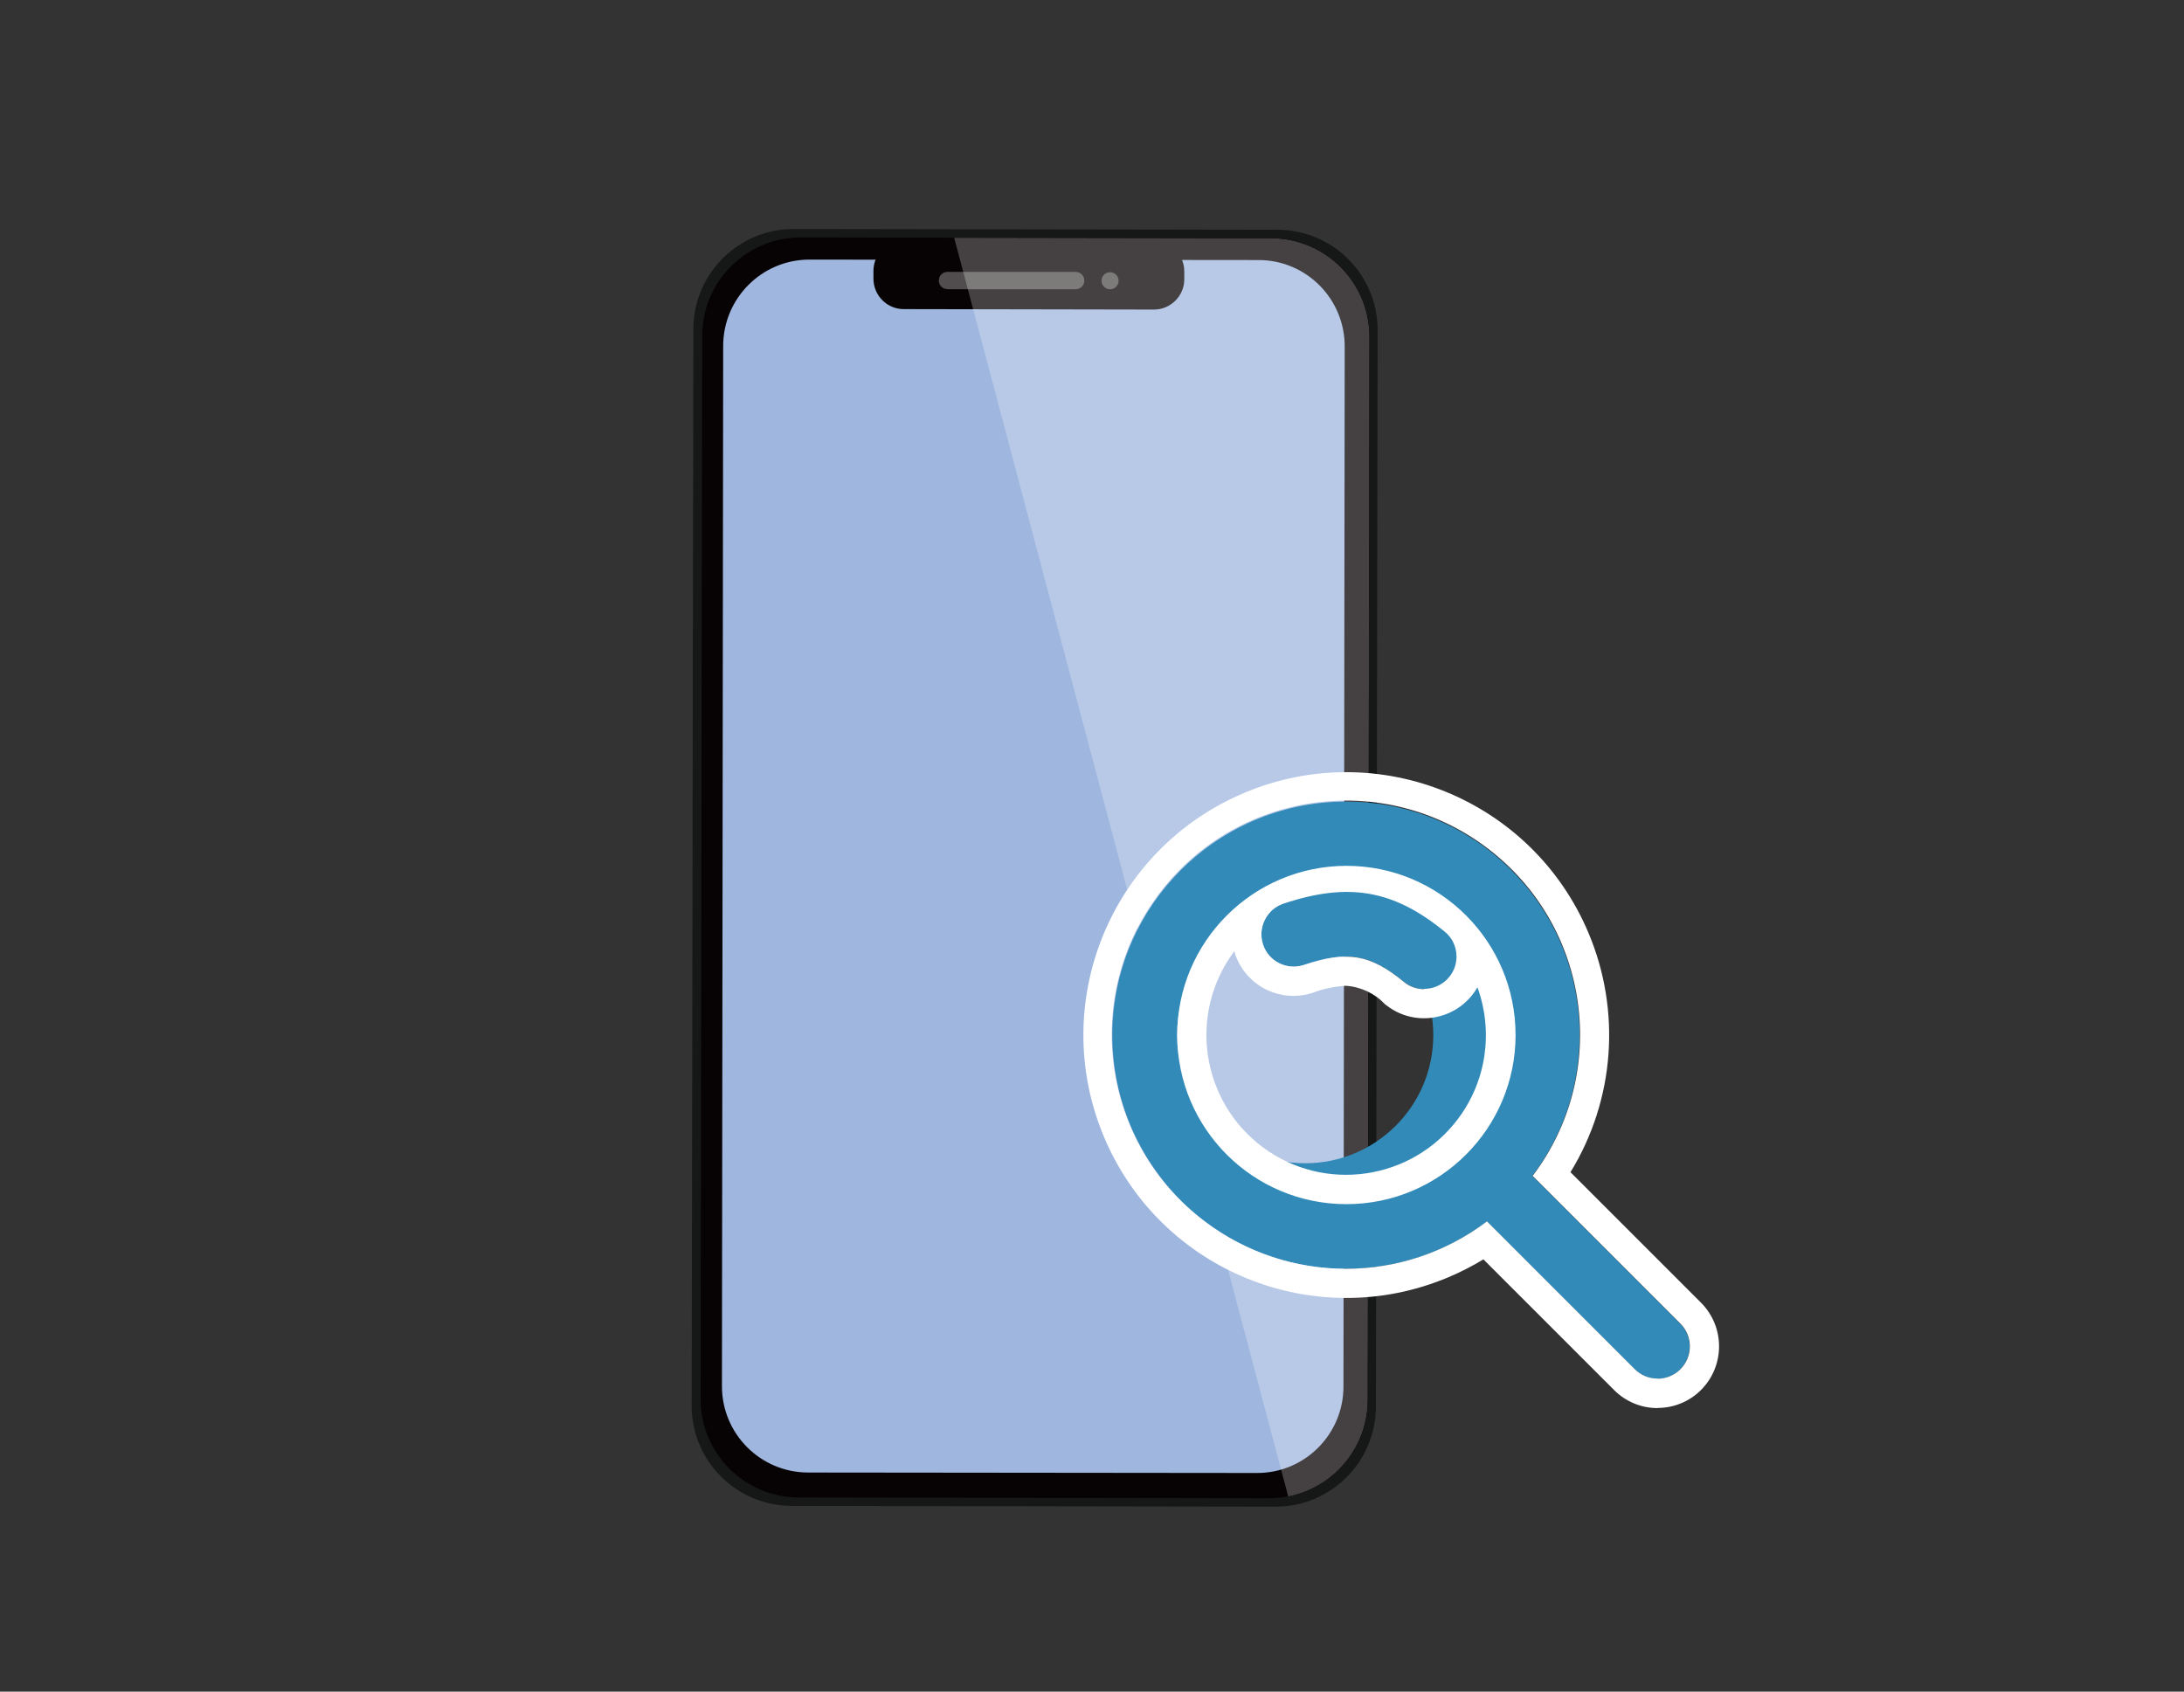 <?xml version="1.0" encoding="UTF-8"?>
<svg id="_レイヤー_1" data-name="レイヤー 1" xmlns="http://www.w3.org/2000/svg" xmlns:xlink="http://www.w3.org/1999/xlink" viewBox="0 0 142 110">
  <rect x="0" y="0" width="142" height="110" fill="#333333" stroke="none"/>
  <defs>
    <style>
      .cls-1 {
        fill: url(#_名称未設定グラデーション_2);
      }

      .cls-1, .cls-2, .cls-3, .cls-4, .cls-5, .cls-6, .cls-7 {
        stroke-width: 0px;
      }

      .cls-8 {
        clip-path: url(#clippath-2);
      }

      .cls-2 {
        fill: url(#_名称未設定グラデーション_4);
      }

      .cls-3 {
        fill: none;
      }

      .cls-4 {
        fill: #161717;
      }

      .cls-9 {
        clip-path: url(#clippath-1);
      }

      .cls-10 {
        clip-path: url(#clippath-4);
      }

      .cls-5 {
        fill: #328ab9;
      }

      .cls-11 {
        clip-path: url(#clippath);
      }

      .cls-12 {
        opacity: .3;
      }

      .cls-13 {
        clip-path: url(#clippath-3);
      }

      .cls-6 {
        fill: #fff;
      }

      .cls-14 {
        opacity: .25;
      }

      .cls-7 {
        fill: #070203;
      }
    </style>
    <clipPath id="clippath">
      <path class="cls-3" d="M81.84,16.91l-29.21-.03h0c-3.1,0-5.61,2.52-5.61,5.62l-.08,67.62c-.01,3.1,2.49,5.62,5.59,5.63,0,0,0,0,0,0l29.21.03c3.1,0,5.61-2.52,5.61-5.62l.08-67.62c.01-3.1-2.49-5.62-5.58-5.63,0,0,0,0-.01,0"/>
    </clipPath>
    <linearGradient id="_名称未設定グラデーション_4" data-name="名称未設定グラデーション 4" x1="-623.11" y1="497.33" x2="-623.1" y2="497.33" gradientTransform="translate(37084.68 97277.8) rotate(10.14) scale(86.15 -179.32)" gradientUnits="userSpaceOnUse">
      <stop offset="0" stop-color="#d5edf1"/>
      <stop offset="1" stop-color="#9fb7df"/>
    </linearGradient>
    <clipPath id="clippath-1">
      <rect class="cls-3" x="65.41" y="12.49" width="2.96" height="11.52" transform="translate(37.15 80.88) rotate(-79.86)"/>
    </clipPath>
    <clipPath id="clippath-2">
      <path class="cls-3" d="M82.65,15.49l-30.58-.05c-3.53,0-6.4,2.85-6.41,6.39l-.11,69.14c0,3.53,2.85,6.4,6.39,6.41l30.58.05c3.53,0,6.4-2.86,6.41-6.39l.11-69.14c0-3.53-2.85-6.4-6.38-6.41,0,0,0,0,0,0"/>
    </clipPath>
    <clipPath id="clippath-3">
      <rect class="cls-3" x="33.08" y="30.83" width="88.87" height="47.19" transform="translate(10.29 121.14) rotate(-79.86)"/>
    </clipPath>
    <clipPath id="clippath-4">
      <polygon class="cls-3" points="61.13 12.03 84.7 100.85 93.14 101.06 94.28 12.28 61.13 12.03"/>
    </clipPath>
    <linearGradient id="_名称未設定グラデーション_2" data-name="名称未設定グラデーション 2" x1="-622.81" y1="497.52" x2="-622.8" y2="497.52" gradientTransform="translate(30101.17 112101.25) rotate(10.14) scale(79.34 -211.06)" gradientUnits="userSpaceOnUse">
      <stop offset="0" stop-color="#fff"/>
      <stop offset="1" stop-color="#fff"/>
    </linearGradient>
  </defs>
  <g>
    <g>
      <path id="_パス_93921" data-name="パス 93921" class="cls-4" d="M51.65,14.89l31.37.05c3.6-.02,6.54,2.89,6.55,6.49l-.11,70.07c-.03,3.6-2.97,6.5-6.57,6.47l-31.37-.05c-3.6.02-6.54-2.89-6.55-6.49,0,0,0,0,0,0l.11-70.07c.03-3.6,2.97-6.5,6.57-6.47"/>
      <path id="_パス_93922" data-name="パス 93922" class="cls-7" d="M52.07,15.44l30.58.05c3.53,0,6.39,2.87,6.39,6.41l-.11,69.13c0,3.53-2.87,6.39-6.41,6.39l-30.58-.05c-3.53,0-6.39-2.87-6.39-6.41l.11-69.13c0-3.53,2.87-6.39,6.41-6.39"/>
    </g>
    <g class="cls-11">
      <g id="_グループ_133664" data-name="グループ 133664">
        <path id="_パス_93923" data-name="パス 93923" class="cls-2" d="M20.94,70.31l43.92,76.92,48.52-104.43-43.92-76.92L20.94,70.31Z"/>
      </g>
    </g>
    <g id="_グループ_133669" data-name="グループ 133669">
      <path id="_パス_93925" data-name="パス 93925" class="cls-7" d="M58.77,15.64l16.26.03c1.09,0,1.97.89,1.97,1.98,0,0,0,0,0,0v.51c0,1.09-.89,1.97-1.98,1.97h0s-16.26-.03-16.26-.03c-1.09,0-1.97-.89-1.97-1.98,0,0,0,0,0,0v-.51c0-1.09.89-1.97,1.98-1.97h0"/>
      <g id="_グループ_133668" data-name="グループ 133668" class="cls-12">
        <g id="_グループ_133667" data-name="グループ 133667">
          <g class="cls-9">
            <g id="_グループ_133666" data-name="グループ 133666">
              <path id="_パス_93926" data-name="パス 93926" class="cls-6" d="M61.61,17.68h8.34c.31.01.55.26.55.57h0c0,.31-.25.55-.56.56h-8.34c-.31-.01-.56-.26-.56-.57,0-.31.25-.56.56-.56h0"/>
              <path id="_パス_93927" data-name="パス 93927" class="cls-6" d="M71.62,18.25c0,.31.25.56.55.56.31,0,.56-.25.56-.55,0-.31-.25-.56-.55-.56,0,0,0,0,0,0-.31,0-.56.25-.56.55Z"/>
            </g>
          </g>
        </g>
      </g>
    </g>
    <g class="cls-8">
      <g id="_グループ_133676" data-name="グループ 133676">
        <g id="_グループ_133675" data-name="グループ 133675" class="cls-14">
          <g id="_グループ_133674" data-name="グループ 133674">
            <g class="cls-13">
              <g id="_グループ_133673" data-name="グループ 133673">
                <g id="_グループ_133672" data-name="グループ 133672">
                  <g class="cls-10">
                    <g id="_グループ_133671" data-name="グループ 133671">
                      <path id="_パス_93928" data-name="パス 93928" class="cls-1" d="M36.5,58.42l28.26,100.93,53.77-108.92-28.27-100.93L36.5,58.42Z"/>
                    </g>
                  </g>
                </g>
              </g>
            </g>
          </g>
        </g>
      </g>
    </g>
  </g>
  <g>
    <path id="_パス_104176" data-name="パス 104176" class="cls-5" d="M106.29,89.04l-9.61-9.61c-6.69,5.06-16.22,3.74-21.28-2.95-4.58-6.05-3.99-14.55,1.38-19.91,5.94-5.93,15.55-5.93,21.48,0,5.36,5.36,5.94,13.85,1.37,19.89l9.61,9.61c.82.82.82,2.15,0,2.97,0,0,0,0,0,0h0c-.81.82-2.13.82-2.94,0,0,0-.01-.01-.02-.02M76.53,67.31c0,4.6,3.73,8.33,8.33,8.33,4.6,0,8.33-3.73,8.33-8.33s-3.73-8.33-8.33-8.33c-4.6,0-8.33,3.73-8.33,8.33h0ZM91.26,63.83c-2.2-1.79-3.65-2.04-6.49-1.09-1.1.37-2.29-.23-2.65-1.33-.37-1.1.23-2.29,1.33-2.65h0c4.22-1.41,7.16-.89,10.48,1.82.91.72,1.06,2.04.33,2.95-.72.91-2.04,1.06-2.95.33-.01-.01-.03-.02-.04-.04h0Z"/>
    <path id="_パス_104177" data-name="パス 104177" class="cls-6" d="M107.77,89.65c1.16,0,2.1-.94,2.1-2.1,0-.56-.22-1.09-.61-1.48h0l-9.61-9.61c5.07-6.7,3.75-16.25-2.96-21.32-6.7-5.07-16.25-3.75-21.32,2.96s-3.75,16.25,2.96,21.32c5.43,4.11,12.92,4.11,18.35,0l9.61,9.61c.39.39.93.62,1.48.61M87.54,56.3c6.07,0,11,4.92,11,11,0,6.07-4.92,11-11,11-6.07,0-11-4.92-11-11,0-6.07,4.93-10.99,11-11M92.6,64.3c1.16,0,2.1-.94,2.1-2.1,0-.63-.28-1.23-.77-1.62-3.32-2.72-6.26-3.23-10.48-1.82-1.1.37-1.69,1.56-1.33,2.66s1.56,1.69,2.66,1.33h0c2.85-.95,4.3-.7,6.49,1.09.37.31.84.48,1.33.48M107.77,91.56c-1.06,0-2.08-.42-2.83-1.18l-8.49-8.49c-.73.44-1.49.83-2.27,1.16-8.7,3.67-18.72-.4-22.39-9.1-3.67-8.7.4-18.72,9.1-22.39,8.7-3.67,18.72.4,22.39,9.1,2.14,5.07,1.71,10.87-1.17,15.56l8.49,8.49c1.56,1.57,1.56,4.1,0,5.67h0c-.75.75-1.76,1.17-2.82,1.17h0ZM80.25,61.86c-3.01,4.02-2.18,9.71,1.83,12.72,4.02,3.01,9.71,2.18,12.72-1.83,1.84-2.45,2.31-5.67,1.26-8.55-1.1,1.92-3.55,2.58-5.46,1.48-.19-.11-.37-.24-.55-.38-.67-.71-1.58-1.14-2.55-1.2-.73.04-1.45.19-2.13.45-2.1.7-4.37-.43-5.07-2.53,0-.05-.03-.1-.04-.16h-.01Z"/>
  </g>
</svg>